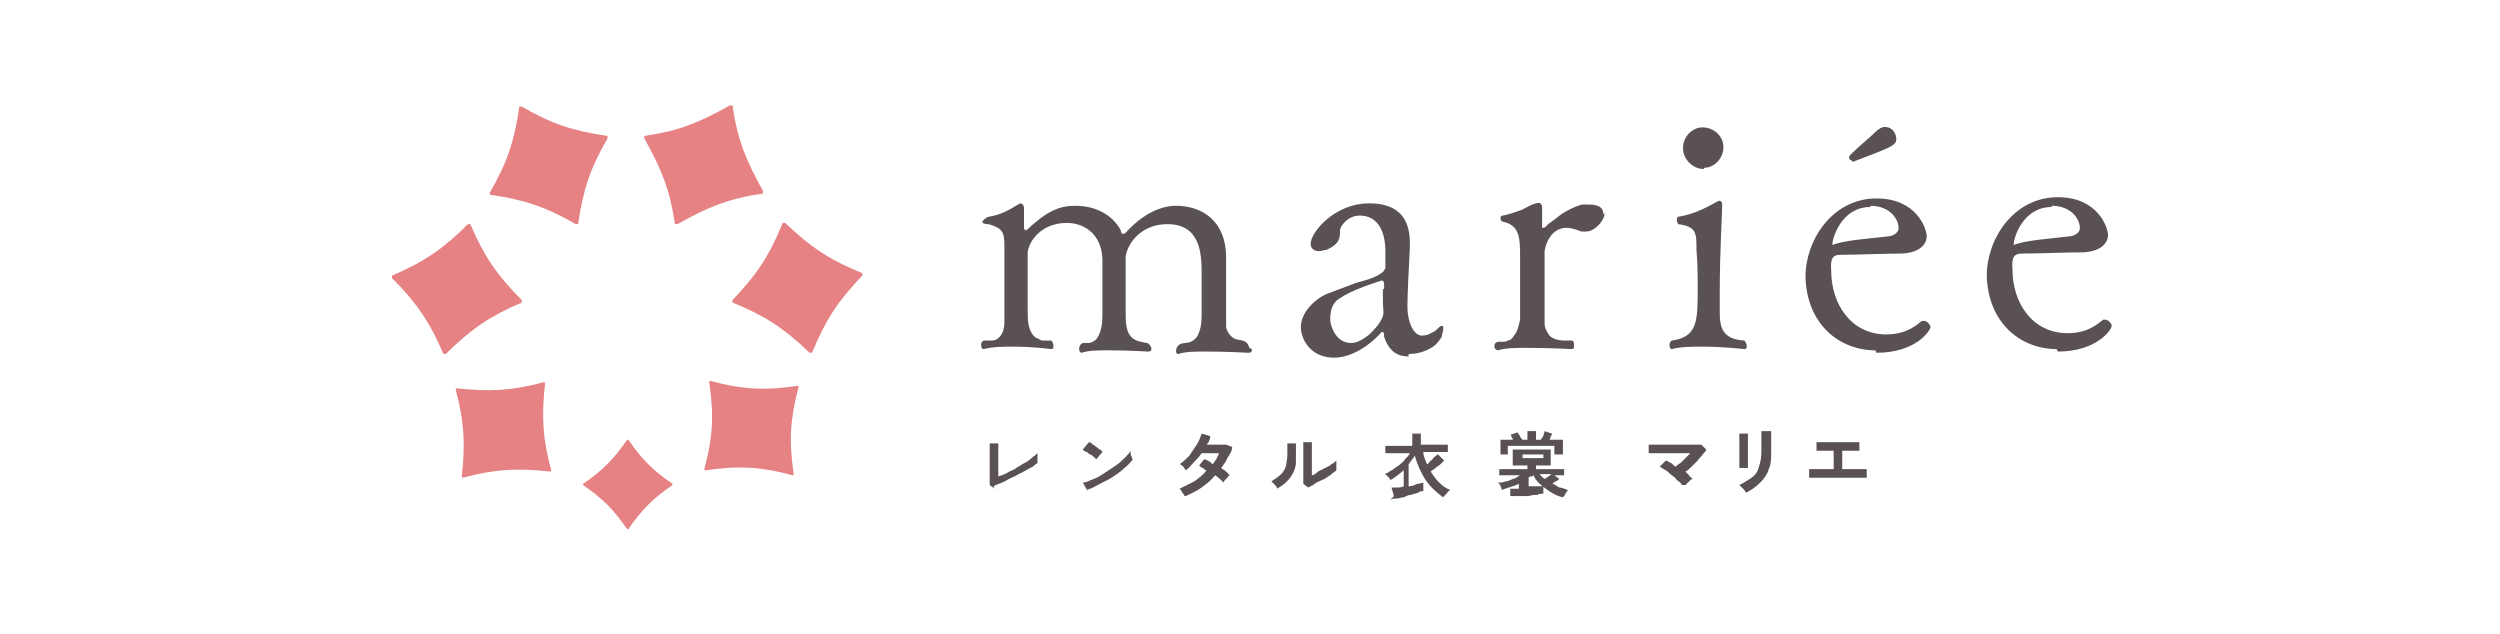 <?xml version="1.0" encoding="UTF-8"?>
<svg id="uuid-bb8e4f7c-24f1-4cbb-b808-1975430274f3" xmlns="http://www.w3.org/2000/svg" version="1.1" viewBox="0 0 204.1 51.8">
  <defs>
    <style>
      .cls-1 {
        fill: none;
      }

      .cls-1, .cls-2, .cls-3 {
        stroke-width: 0px;
      }

      .cls-2 {
        fill: #e78284;
      }

      .cls-3 {
        fill: #595153;
      }
    </style>
  </defs>
  <rect class="cls-1" width="204.1" height="51.8"/>
  <g>
    <path class="cls-3" d="M81.2,39.9l-.4-.3s0-.1,0-.3c0-.1,0-.3,0-.5s0-.4,0-.6c0-.2,0-.4,0-.6,0-.2,0-.4,0-.6,0-.2,0-.4,0-.5,0-.1,0-.3,0-.3h.7c0,0,0,.2,0,.3,0,.2,0,.3,0,.5,0,.2,0,.4,0,.6v1.3c.3-.1.6-.2.9-.4.3-.1.6-.3.9-.5.3-.2.6-.3.8-.5.2-.2.4-.3.6-.5,0,0,0,.2,0,.3,0,.1,0,.2,0,.3,0,.1,0,.2,0,.2-.2.1-.3.3-.6.4-.2.1-.5.3-.7.4-.3.1-.5.3-.8.4-.3.1-.5.3-.8.4-.3.1-.5.2-.7.3"/>
    <path class="cls-3" d="M89.5,37.5c0,0-.1-.1-.2-.2,0,0-.2-.2-.3-.2-.1,0-.2-.2-.3-.2-.1,0-.2-.1-.3-.2l.5-.6c0,0,.2,0,.3.2.1,0,.2.1.3.2.1,0,.2.2.3.2,0,0,.2.1.2.2l-.5.6ZM88.8,40.1l-.4-.7c.3,0,.6-.2.9-.3.3-.1.6-.3.9-.5.3-.2.6-.4.9-.6.3-.2.5-.4.7-.6.2-.2.4-.4.5-.6,0,0,0,.1,0,.2,0,0,0,.2.1.3,0,0,0,.2.1.2-.2.2-.4.5-.7.7-.3.3-.6.5-.9.7-.3.2-.7.4-1.1.6-.4.2-.7.4-1.1.5"/>
    <path class="cls-3" d="M96.7,40.5c0-.1-.1-.2-.2-.3,0-.1-.1-.2-.2-.3.4-.2.8-.4,1.2-.6.4-.3.7-.5,1-.9-.1,0-.2-.1-.3-.2-.1,0-.2-.1-.3-.2l.4-.5c.2,0,.5.2.7.4.1-.1.2-.3.3-.4,0-.1.2-.3.2-.5-.2,0-.3,0-.5,0-.2,0-.4,0-.5,0-.2,0-.3,0-.4,0-.2.3-.4.5-.6.7-.2.2-.4.5-.7.7,0,0-.1-.2-.2-.3-.1-.1-.2-.2-.3-.2.3-.2.5-.4.8-.7.2-.3.4-.6.6-.9.2-.3.3-.6.4-.9l.7.2c0,.1,0,.2-.1.4,0,.1-.1.2-.2.3.2,0,.4,0,.6,0,.2,0,.4,0,.6,0,.2,0,.3,0,.4,0l.5.2c0,.3-.2.6-.4.9-.1.3-.3.5-.5.8.1.1.3.2.4.3.1.1.2.2.3.3,0,0-.1,0-.2.2,0,0-.1.1-.2.2,0,0-.1.1-.1.2-.2-.2-.4-.4-.7-.6-.3.4-.7.7-1.1,1-.4.3-.9.5-1.3.7"/>
    <path class="cls-3" d="M104.3,39.9c0,0-.1-.2-.2-.3-.1-.1-.2-.2-.3-.3.3-.2.6-.4.8-.6.2-.2.3-.4.4-.7,0-.2.1-.5.1-.8,0-.3,0-.6,0-1h.7c0,.5,0,1,0,1.5,0,.5-.2.9-.4,1.2-.2.3-.6.7-1,.9M106.8,39.8l-.4-.3c0,0,0-.2,0-.4,0-.2,0-.4,0-.7,0-.3,0-.5,0-.8,0-.3,0-.6,0-.9,0-.3,0-.4,0-.6h.7c0,0,0,.2,0,.3,0,.2,0,.3,0,.5,0,.2,0,.4,0,.6v1.3c.2,0,.4-.2.5-.3.2-.1.4-.2.6-.3.2-.1.4-.2.5-.3.2-.1.3-.2.4-.3,0,0,0,.2,0,.3,0,.1,0,.2,0,.3,0,0,0,.2,0,.2-.1.1-.3.2-.5.4-.2.1-.4.3-.7.4-.2.1-.5.2-.7.4-.2.1-.4.2-.6.3"/>
    <path class="cls-3" d="M113.8,40.5l-.2-.7c.1,0,.3,0,.4,0,.2,0,.4,0,.6-.1v-1.3c-.4.3-.7.6-1.1.8,0,0,0-.1-.1-.2,0,0-.1-.1-.2-.2,0,0-.1-.1-.2-.1.2,0,.4-.2.6-.3.2-.1.4-.3.6-.4.2-.2.4-.3.5-.5.2-.2.3-.3.4-.5h-2s0-.6,0-.6h2.2s0-1,0-1h.7s0,.9,0,.9h2.2s0,.6,0,.6h-2c0,.4.2.7.3,1,.1,0,.2-.2.3-.3.1,0,.2-.2.3-.3.1,0,.2-.2.3-.2l.5.5c0,0-.2.2-.3.3-.1.1-.3.2-.4.3-.1.1-.3.2-.4.3.2.3.4.6.7.9.3.3.6.5.9.6,0,0-.2.1-.3.3-.1.1-.2.2-.3.3-.5-.4-1-.8-1.4-1.4-.4-.6-.7-1.3-.9-2-.1.2-.3.4-.5.7v1.8c.3,0,.5-.1.7-.2.2,0,.4-.1.5-.1v.7c-.1,0-.3,0-.4.1s-.4.1-.6.2c-.2,0-.4.1-.6.2-.2,0-.4.1-.6.1s-.3,0-.5.1"/>
    <path class="cls-3" d="M123.3,40.5v-.6s0,0,.2,0c.1,0,.3,0,.5,0v-.4c-.4.2-.9.3-1.4.5,0,0,0-.2-.1-.3,0-.1-.1-.2-.2-.3.2,0,.4,0,.6-.1.2,0,.4-.1.6-.2.2,0,.4-.2.6-.3h-1.7s0-.5,0-.5h2.3s0-.3,0-.3h-1.2s0-1.3,0-1.3h3.1s0,1.3,0,1.3h-1.2s0,.3,0,.3h2.3s0,.5,0,.5h-.8s.4.3.4.3c0,0-.2.2-.3.2-.1,0-.2.2-.3.2.2,0,.4.2.6.3.2,0,.4.1.7.2,0,0-.1.2-.2.3,0,.1-.1.2-.2.3-.5-.1-1-.4-1.4-.7-.4-.3-.8-.6-1-1.1,0,0-.1.1-.2.1,0,0-.2,0-.2.1v.7c.2,0,.5,0,.7,0,.2,0,.4,0,.5,0v.6c-.1,0-.3,0-.5.1-.2,0-.4,0-.7.1-.2,0-.5,0-.7,0-.2,0-.4,0-.6,0M122.5,37.1v-1.2s1,0,1,0c0,0,0-.2-.1-.2,0,0,0-.2-.1-.2l.6-.2c0,0,.1.2.2.3,0,.1.1.2.2.3h.4s0-.7,0-.7h.7s0,.7,0,.7h.4c0,0,.1-.2.2-.3,0-.1.1-.3.1-.4l.6.2c0,0,0,.2-.1.2,0,0,0,.2-.1.3h1.1s0,1.2,0,1.2h-.7s0-.7,0-.7h-3.8s0,.7,0,.7h-.7ZM124.3,37.4h1.7s0-.3,0-.3h-1.7s0,.3,0,.3ZM126.1,39.1c0,0,.2-.1.3-.2.1,0,.2-.2.3-.2h-1c.1.2.3.3.4.4"/>
    <path class="cls-3" d="M137.3,39.6c0-.1-.2-.3-.4-.4-.1-.2-.3-.3-.4-.4-.2-.1-.3-.3-.5-.4-.2-.1-.3-.2-.5-.3l.5-.5c.1,0,.2.1.4.2.1,0,.2.2.4.3.1-.1.2-.2.4-.3.1-.1.3-.3.4-.4.1-.1.3-.3.4-.4-.2,0-.5,0-.7,0-.3,0-.6,0-.8,0-.3,0-.6,0-.8,0-.3,0-.5,0-.7,0-.2,0-.3,0-.4,0v-.7c0,0,.3,0,.5,0,.2,0,.5,0,.8,0,.3,0,.6,0,.9,0,.3,0,.6,0,.9,0,.3,0,.5,0,.7,0,.2,0,.4,0,.5,0l.4.4c0,.1-.2.3-.3.4-.1.2-.3.3-.4.5-.2.2-.3.3-.5.5-.2.2-.3.3-.5.4.1.1.2.2.3.3,0,.1.2.2.3.3,0,0-.1,0-.2.1,0,0-.1.1-.2.2,0,0-.1.1-.2.2"/>
    <path class="cls-3" d="M142,38.2s0-.1,0-.3c0-.1,0-.3,0-.5,0-.2,0-.4,0-.6,0-.2,0-.4,0-.6,0-.2,0-.4,0-.5,0-.1,0-.2,0-.3h.7s0,.1,0,.3c0,.1,0,.3,0,.5,0,.2,0,.4,0,.6,0,.2,0,.4,0,.6,0,.2,0,.4,0,.5,0,.1,0,.2,0,.3h-.7ZM142.5,40.2c0,0,0-.1-.1-.2,0,0-.1-.1-.2-.2,0,0-.1-.1-.2-.2.4-.2.7-.4,1-.6.3-.2.5-.5.6-.9.1-.3.2-.7.2-1.2v-.3c0,0,0-.2,0-.3,0-.1,0-.3,0-.4,0-.1,0-.3,0-.4,0-.1,0-.2,0-.3h.8s0,1.7,0,1.7c0,.5,0,1-.2,1.4-.1.4-.4.8-.7,1.1-.3.3-.7.6-1.1.8"/>
    <path class="cls-3" d="M147.7,39v-.7c.1,0,.4,0,.7,0,.4,0,.8,0,1.3,0v-1.5c-.2,0-.4,0-.6,0-.2,0-.4,0-.5,0-.1,0-.2,0-.3,0v-.7c.1,0,.3,0,.6,0,.3,0,.7,0,1.2,0,.4,0,.8,0,1.1,0,.3,0,.5,0,.6,0v.7c0,0-.2,0-.5,0-.2,0-.6,0-.9,0v1.5c.3,0,.6,0,.9,0,.3,0,.5,0,.7,0,.2,0,.3,0,.4,0v.7c-.1,0-.4,0-.8,0-.4,0-.9,0-1.5,0-.3,0-.5,0-.8,0-.3,0-.5,0-.7,0-.2,0-.4,0-.6,0-.2,0-.3,0-.3,0"/>
    <path class="cls-3" d="M115,29.1c-.9,0-1.6-.4-2-1.6,0-.3,0-.4-.2-.4,0,0,0,0,0,0-.5.6-2.1,2.1-3.9,2.1-1.9,0-2.7-1.5-2.7-2.5,0-1.1,1-2.2,2.1-2.7.8-.3,1.6-.6,2.4-.9.7-.2,1.6-.4,2.2-.9,0,0,.1-.1.2-.3,0-.1,0-.7,0-1.4,0-.4,0-2.9-2.1-2.9-1,0-1.6.9-1.6,1.2,0,.6,0,1.1-1.1,1.6-.2,0-.4.1-.6.1-.4,0-.7-.2-.7-.6,0-.9,1.9-3.3,4.8-3.3,2.1,0,3.3,1,3.3,3.2,0,.1,0,.3,0,.4-.1,1.7-.2,4.1-.2,4.8,0,1.3.5,2.4,1.2,2.4.3,0,.6-.1.9-.3.1,0,.3-.2.4-.3,0,0,.2-.2.3-.2.3,0,0,.7,0,.9-.2.3-.4.6-.7.8-.6.4-1.3.6-2,.6M113,23.6c0-.1,0-.2,0-.4,0,0,0-.3-.2-.3-2.5.8-3,1.2-3.5,1.5-.6.4-.7,1.1-.7,1.7,0,.4.4,1.9,1.7,1.9.6,0,1.1-.4,1.5-.7.4-.4.9-.9,1.1-1.5.1-.3,0-.7,0-1.1,0-.4,0-.8,0-1.1"/>
    <path class="cls-3" d="M131,17.4c0,.6-.8,1.5-1.5,1.5-.1,0-.3,0-.4,0-.5-.2-.9-.3-1.2-.3-1.2,0-1.7,1.2-1.8,1.9,0,.3,0,.9,0,1.4,0,1.1,0,2.4,0,2.6,0,.6,0,1.3,0,1.9,0,.4.2.7.4,1,.3.3.8.4,1.2.4.1,0,.2,0,.3,0,.1,0,.2,0,.3,0,.2,0,.2.2.2.4,0,.2,0,.3-.2.3,0,0-1.8-.1-3.6-.1-.9,0-1.8,0-2.4.2h0c-.1,0-.3-.1-.3-.3,0-.1,0-.2.1-.3.1-.1.2-.1.4-.1,0,0,.1,0,.2,0,.1,0,.3,0,.4-.1.2,0,.4-.2.5-.4.3-.3.4-.9.5-1.3,0-.5,0-1,0-1.5,0,0,0-3.6,0-3.6,0-1.5,0-2.6-1.4-2.9-.1,0-.2-.1-.2-.3,0,0,0-.2.2-.2.5-.1,1.1-.3,1.6-.5.4-.2.7-.4,1.1-.5.3-.1.5,0,.5.4,0,.4,0,.8,0,1.1,0,0,0,.2,0,.3,0,0,0,.2,0,.2.1,0,.2,0,.3-.1,0,0,.1-.1.2-.2.1-.1.3-.2.4-.3.3-.2.5-.4.8-.6.5-.3,1.1-.6,1.6-.7.2,0,.3,0,.5,0,.9,0,1.2.3,1.2.8"/>
    <path class="cls-3" d="M142.6,28.2c0,.2,0,.3-.2.3,0,0-1.7-.2-3.4-.2-.9,0-1.8,0-2.5.2t0,0c-.1,0-.2-.1-.2-.3,0-.1,0-.3.2-.4,2.1-.3,2.1-1.6,2.1-4.3,0-1,0-1.9-.1-3.1,0-1.4,0-1.9-1.5-2.1,0,0-.1-.2-.1-.3,0-.1,0-.3.1-.3,1.3-.2,2.4-.8,3.3-1.3,0,0,0,0,.1,0,.1,0,.2.1.2.3,0,.7-.2,3.9-.2,7.1,0,.2,0,.4,0,.6,0,.5,0,.8,0,1.1,0,1.2.2,2.2,2,2.3.1.1.2.3.2.4M139.1,13.8c-.9,0-1.7-.8-1.7-1.7,0-.9.7-1.7,1.6-1.7.9,0,1.7.7,1.7,1.6,0,.9-.7,1.7-1.6,1.7"/>
    <path class="cls-3" d="M151.2,13.1c-.2,0-.3-.2-.2-.4h0c.7-.7,1.8-1.6,2.3-2.1.3-.2.5-.3.8-.2.3,0,.8.5.7,1.1-.1.4-.6.6-3.5,1.7h-.1Z"/>
    <path class="cls-3" d="M167.9,28.5c-2.9,0-5.6-2.1-5.7-6,0-3,2.2-6.4,5.8-6.4,3.3,0,4.1,2.5,4.1,3.1,0,.4-.3,1.3-2,1.4-1.4,0-3.6.1-5,.1-.6,0-.9.2-.8,1.3,0,2.7,1.6,5.2,4.5,5.2,1.7,0,2.5-.8,2.9-1.1,0,0,.1,0,.2,0,.2,0,.5.3.5.5,0,.3-1.2,2.1-4.4,2.1M167.5,16.9c-2.4,0-3.1,2.6-3.1,3,0,0,0,.1,0,.1t0,0c1-.4,2.9-.5,4.5-.7.3,0,.9-.2.9-.7,0-.7-.7-1.8-2.3-1.8"/>
    <path class="cls-3" d="M153.1,28.6c-2.9,0-5.6-2.1-5.7-6,0-3,2.2-6.4,5.8-6.4,3.3,0,4.1,2.5,4.1,3.1,0,.4-.3,1.3-2,1.4-1.4,0-3.6.1-5,.1-.6,0-.9.2-.8,1.3,0,2.7,1.6,5.2,4.5,5.2,1.7,0,2.5-.8,2.9-1.1,0,0,.1,0,.2,0,.2,0,.5.3.5.5,0,.3-1.2,2.1-4.4,2.1M152.7,16.9c-2.4,0-3.1,2.6-3.1,3,0,0,0,.1,0,.1t0,0c1-.4,2.9-.5,4.5-.7.3,0,.9-.2.9-.7,0-.7-.7-1.8-2.3-1.8"/>
    <path class="cls-3" d="M102.2,28.5c0,.2,0,.3-.3.3,0,0-1.7-.1-3.4-.1-.9,0-1.7,0-2.3.2,0,0,0,0,0,0-.3,0-.2-.5,0-.7.3-.3.8-.1,1.2-.4.3-.2.4-.4.5-.7.2-.5.2-1.1.2-1.7,0-1,0-2,0-3,0,0,0,0,0-.1,0-1.6-.1-4-2.8-4-2.1,0-3.2,1.5-3.4,2.6,0,1,0,1.7,0,2.6,0,.2,0,.4,0,.6,0,.3,0,.9,0,1.4,0,.8,0,1.8.7,2.2.3.2.6.2,1,.3.2,0,.3.2.4.4,0,.2,0,.3-.3.3,0,0-1.6-.1-3.2-.1-.8,0-1.6,0-2.2.2t0,0c-.1,0-.2-.1-.2-.3,0-.2.1-.5.4-.5.2,0,.3,0,.4,0,.2,0,.5-.2.6-.3.4-.5.5-1.3.5-1.9,0-.5,0-1.1,0-1.6,0-.5,0-2.4,0-3.1-.1-2.1-1.6-2.9-2.9-2.9-2.1,0-3.1,1.5-3.2,2.4,0,.4,0,.9,0,1.5,0,.9,0,1.7,0,2.1,0,.5,0,.9,0,1.1,0,.8,0,1.8.7,2.3.2,0,.3.2.5.2.1,0,.2,0,.3,0,.1,0,.3,0,.4,0,.1,0,.2.3.2.4,0,.2,0,.3-.2.3,0,0-1.4-.2-3.1-.2-.8,0-1.6,0-2.4.2h0c-.1,0-.2-.1-.2-.3,0-.3.1-.4.4-.4.1,0,.3,0,.4,0,.2,0,.4,0,.6-.2.4-.3.5-.9.5-1.3,0-.8,0-1.6,0-2.4v-3.1c0-1.7.1-2.1-1.3-2.5-.1,0-.5,0-.5-.2,0-.1.4-.4.5-.4,1.3-.2,2-.8,2.6-1.1,0,0,0,0,0,0,.1,0,.3.1.3.4,0,0,0,0,0,.1,0,.4,0,1.5,0,1.5,0,0,0,.2.2.2t0,0c1.7-1.6,2.7-2,4-2,1.6,0,3,.7,3.7,2,0,.2.1.3.2.3,0,0,.1,0,.2-.1,1.9-2.1,3.6-2.2,4.1-2.2,2.2,0,4.1,1.3,4.1,4.2v2.9c0,.9,0,2.5,0,2.7,0,.4.3.8.6,1,.3.2.8.1,1.1.4,0,0,.2.3.2.4"/>
    <path class="cls-2" d="M47.6,39.6c1.6,1.1,2.5,2,3.6,3.6,0,0,0,0,.1,0,1.1-1.6,2-2.5,3.6-3.6,0,0,0,0,0-.1-1.6-1.1-2.5-2-3.6-3.6,0,0,0,0-.1,0-1.1,1.6-2,2.5-3.6,3.6,0,0,0,0,0,.1"/>
    <path class="cls-2" d="M38.2,18.3c-2,2-3.6,3.1-6.2,4.2,0,0,0,.1,0,.2,2,2,3.1,3.6,4.2,6.2,0,0,.1,0,.2,0,2-2,3.6-3.1,6.2-4.2,0,0,0-.1,0-.2-2-2-3.1-3.6-4.2-6.2,0,0-.1,0-.2,0"/>
    <path class="cls-2" d="M64.1,18.2c2.1,2,3.6,3,6.3,4.1,0,0,0,.1,0,.2-2,2.1-3,3.6-4.1,6.3,0,0-.1,0-.2,0-2.1-2-3.6-3-6.3-4.1,0,0,0-.1,0-.2,2-2.1,3-3.6,4.1-6.3,0,0,.1,0,.2,0"/>
    <path class="cls-2" d="M49.6,11.1c-2.8-.4-4.6-1-7-2.4,0,0-.1,0-.2,0-.4,2.8-1,4.6-2.4,7,0,0,0,.1,0,.2,2.8.4,4.6,1,7,2.4,0,0,.1,0,.2,0,.4-2.8,1-4.6,2.4-7,0,0,0-.1,0-.2"/>
    <path class="cls-2" d="M44.9,38.5c-2.7-.3-4.5-.2-7.1.5,0,0-.1,0-.1-.1.3-2.7.2-4.5-.5-7.1,0,0,0-.1.1-.1,2.7.3,4.5.2,7.1-.5,0,0,.1,0,.1.1-.3,2.7-.2,4.5.5,7.1,0,0,0,.1-.1.1"/>
    <path class="cls-2" d="M57.6,38.4c2.7-.4,4.5-.3,7.1.4,0,0,.1,0,.1-.1-.4-2.7-.3-4.5.4-7.1,0,0,0-.1-.1-.1-2.7.4-4.5.3-7.1-.4,0,0-.1,0-.1.1.4,2.7.3,4.5-.4,7.1,0,0,0,.1.1.1"/>
    <path class="cls-2" d="M52.6,11.1c2.8-.4,4.5-1.1,7-2.5,0,0,.1,0,.2,0,.4,2.8,1.1,4.5,2.5,7,0,0,0,.1,0,.2-2.8.4-4.5,1.1-7,2.5,0,0-.1,0-.2,0-.4-2.8-1.1-4.5-2.5-7,0,0,0-.1,0-.2"/>
  </g>
</svg>